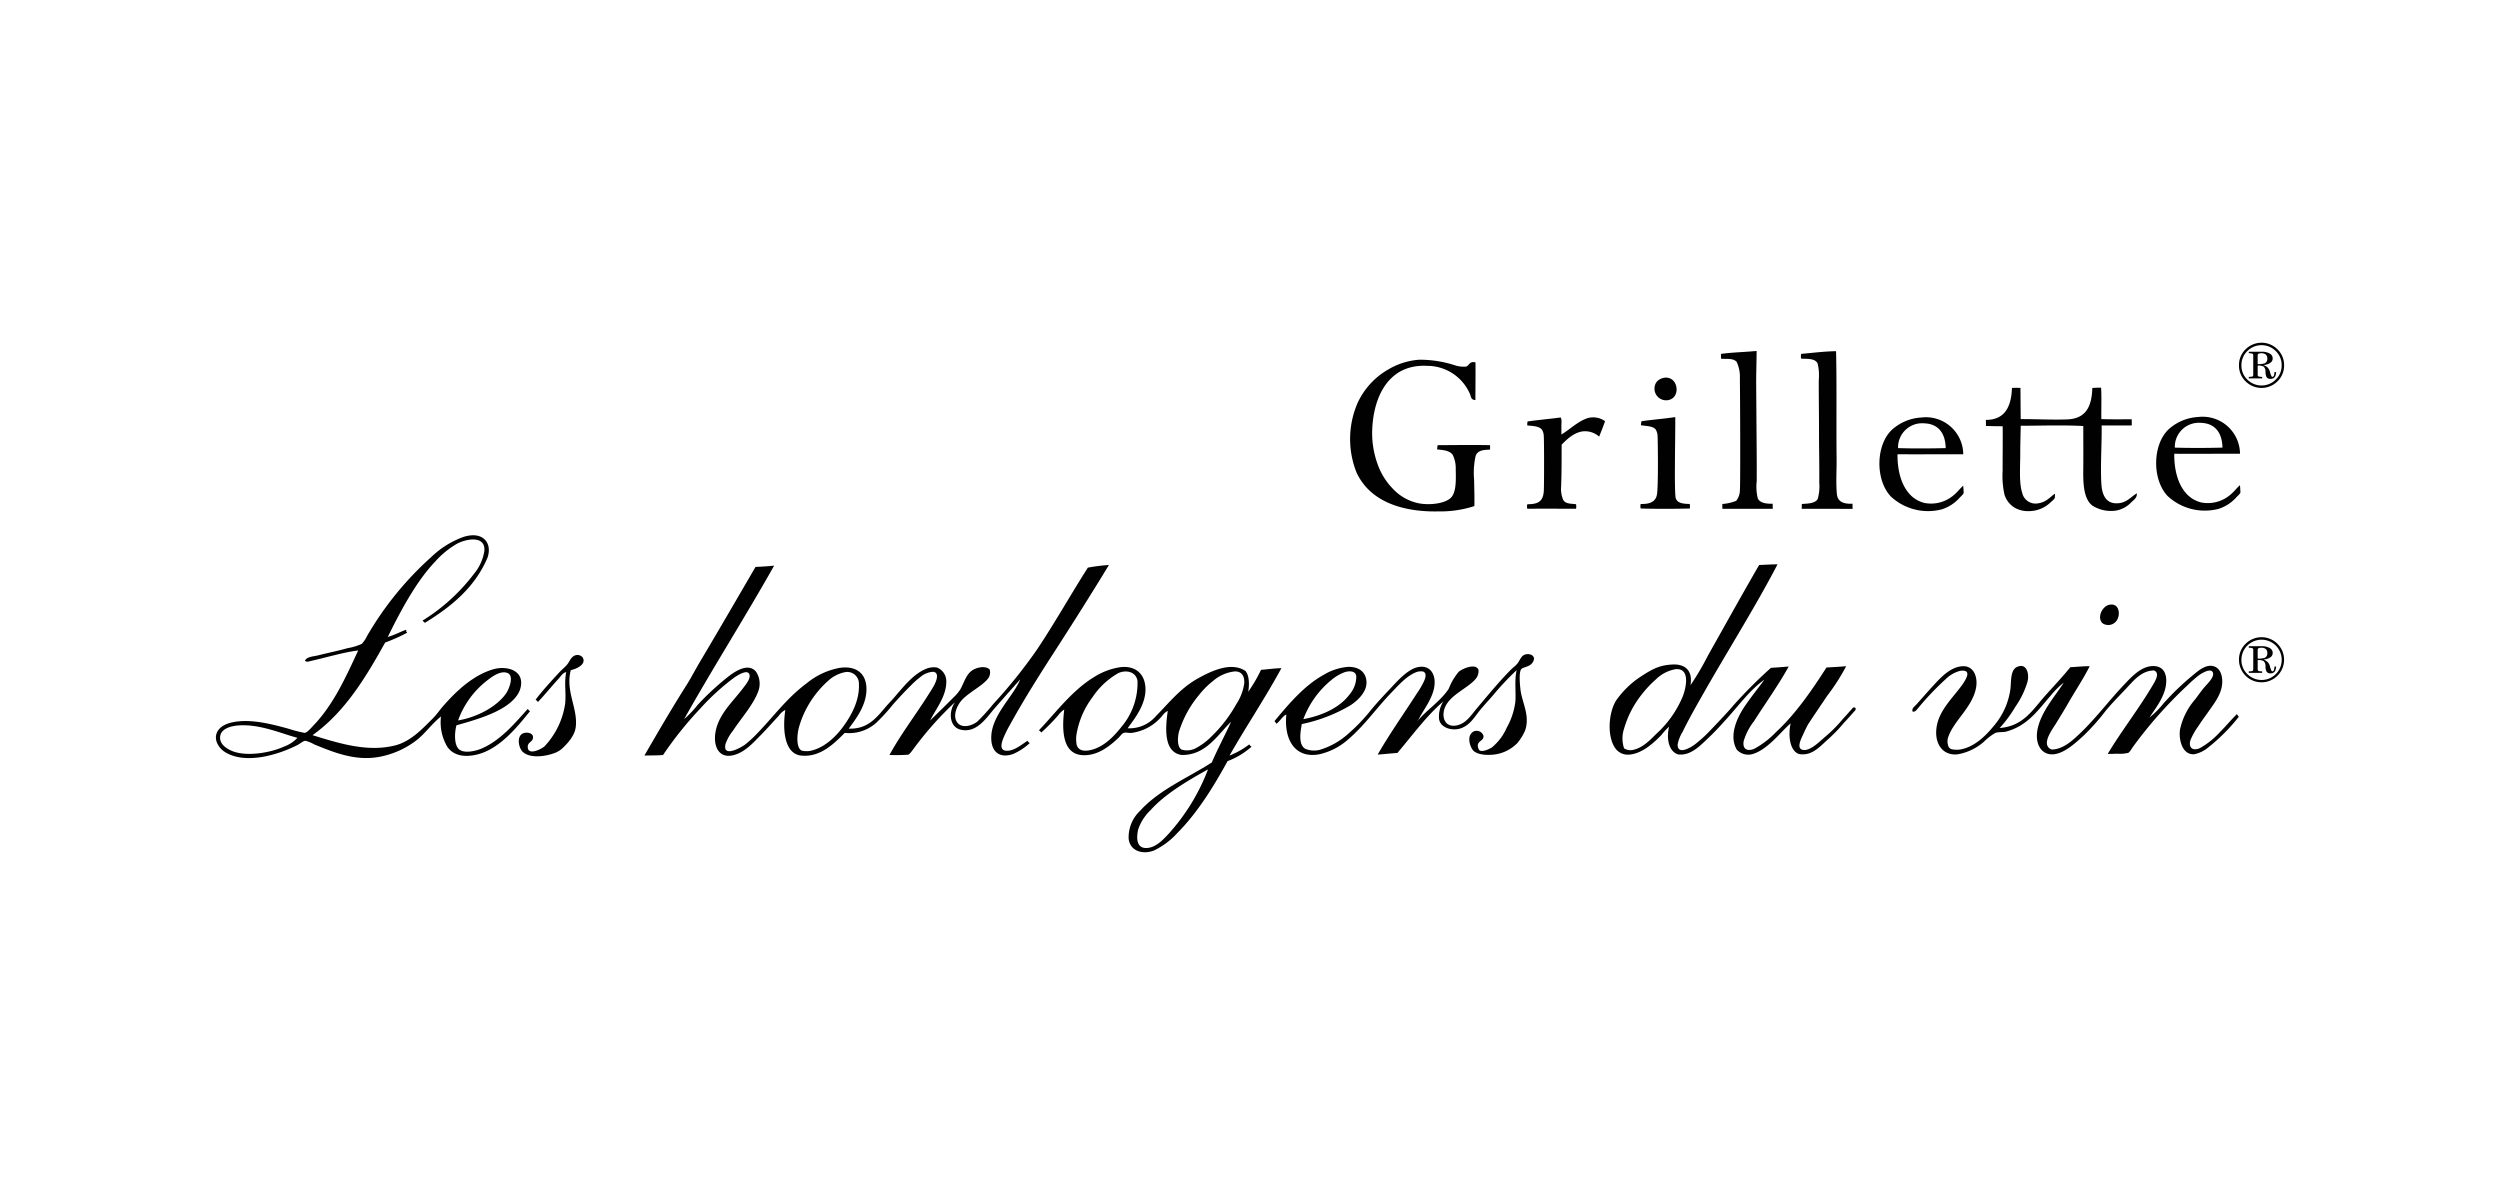 <?xml version="1.0" encoding="UTF-8"?>
<svg xmlns="http://www.w3.org/2000/svg" xmlns:xlink="http://www.w3.org/1999/xlink" width="500" height="239" viewBox="0 0 500 239">
  <rect x="0" y="0" width="500" height="239" fill="#808080" stroke="none"/>
  <defs>
    <clipPath id="clip-path">
      <rect id="Rechteck_89" data-name="Rechteck 89" width="413.637" height="101.903" fill="none"></rect>
    </clipPath>
    <clipPath id="clip-Grilette">
      <rect width="500" height="239"></rect>
    </clipPath>
  </defs>
  <g id="Grilette" clip-path="url(#clip-Grilette)">
    <rect width="500" height="239" fill="#fff"></rect>
    <g id="Gruppe_137" data-name="Gruppe 137" transform="translate(43.181 68.548)">
      <g id="Gruppe_136" data-name="Gruppe 136" transform="translate(0 0)" clip-path="url(#clip-path)">
        <path id="Pfad_703" data-name="Pfad 703" d="M297.405,7.128h2.671V6.82a2.164,2.164,0,0,1-.644-.051.358.358,0,0,1-.246-.385V4.578a2.111,2.111,0,0,1,1.207.207,1.36,1.36,0,0,1,.353,1.011,2.9,2.9,0,0,0,.179,1.019.849.849,0,0,0,.834.409.962.962,0,0,0,.923-.5,2.324,2.324,0,0,0,.192-.859h-.32a3.659,3.659,0,0,1-.122.7.352.352,0,0,1-.341.259c-.122,0-.275-.334-.457-1A1.784,1.784,0,0,0,300.4,4.5V4.458a2.668,2.668,0,0,0,1.3-.433,1.043,1.043,0,0,0,.489-.876,1.105,1.105,0,0,0-.609-.993,3.115,3.115,0,0,0-1.591-.359h-2.583V2.1a1.992,1.992,0,0,1,.7.082.344.344,0,0,1,.19.353V6.385c0,.2-.062.326-.185.37a2.447,2.447,0,0,1-.705.066Zm-1.472-2.61a3.889,3.889,0,0,1,1.178-2.85,4.014,4.014,0,0,1,5.689,0,3.89,3.89,0,0,1,1.179,2.85A3.889,3.889,0,0,1,302.8,7.369a4.014,4.014,0,0,1-5.689,0,3.888,3.888,0,0,1-1.178-2.851m-.489,0a4.362,4.362,0,0,0,1.32,3.2,4.511,4.511,0,0,0,6.381,0,4.352,4.352,0,0,0,1.322-3.2,4.354,4.354,0,0,0-1.322-3.2,4.511,4.511,0,0,0-6.381,0,4.352,4.352,0,0,0-1.32,3.2m3.741-.247V2.546a.346.346,0,0,1,.19-.355,1.291,1.291,0,0,1,.519-.086,1.317,1.317,0,0,1,.924.273.991.991,0,0,1,.292.763.947.947,0,0,1-.551.989,4.257,4.257,0,0,1-1.375.142" transform="translate(109.171 -0.001)" fill="#020101"></path>
        <path id="Pfad_704" data-name="Pfad 704" d="M297.405,50.137h2.671v-.308a2.318,2.318,0,0,1-.644-.051.362.362,0,0,1-.246-.388V47.584a2.111,2.111,0,0,1,1.207.207,1.365,1.365,0,0,1,.353,1.011,2.885,2.885,0,0,0,.179,1.019.849.849,0,0,0,.834.409.962.962,0,0,0,.923-.5,2.317,2.317,0,0,0,.192-.859h-.32a3.7,3.7,0,0,1-.122.7.355.355,0,0,1-.341.26c-.122,0-.275-.337-.457-1.005a1.78,1.78,0,0,0-1.233-1.315v-.047a2.653,2.653,0,0,0,1.3-.431,1.041,1.041,0,0,0,.489-.876,1.108,1.108,0,0,0-.609-.993,3.116,3.116,0,0,0-1.591-.359h-2.583v.308a1.992,1.992,0,0,1,.7.082.348.348,0,0,1,.19.356v3.841c0,.2-.062.326-.185.371a2.432,2.432,0,0,1-.705.067Zm-1.472-2.613a4.028,4.028,0,1,1,1.178,2.851,3.889,3.889,0,0,1-1.178-2.851m-.489,0a4.51,4.51,0,1,0,1.32-3.2,4.364,4.364,0,0,0-1.32,3.2m3.741-.247V45.552a.343.343,0,0,1,.19-.353,1.266,1.266,0,0,1,.519-.088,1.317,1.317,0,0,1,.924.273.993.993,0,0,1,.292.763.95.95,0,0,1-.551.992,4.364,4.364,0,0,1-1.375.14" transform="translate(109.171 15.891)" fill="#020101"></path>
        <path id="Pfad_705" data-name="Pfad 705" d="M312.837,57.117l.2.263a37.118,37.118,0,0,1-6.176,6.177A6.257,6.257,0,0,1,304.1,64.87c-2.321.144-3.109-2.8-2.825-4.927A13.512,13.512,0,0,1,304.3,53.9c.579-.744,1.182-1.653,1.971-2.562.537-.625,1.95-1.939,1.576-2.825-.416-1-2.334.23-2.825.592a25.523,25.523,0,0,0-2.234,1.969,86.5,86.5,0,0,0-10.852,12.223c-.242.316-.712,1.182-1.031,1.3a7.115,7.115,0,0,1-2.123.164c-.735.023-1.37.044-1.963.044,2.672-4.48,6.178-8.958,9-13.733.482-.809,1.512-2.451.263-2.957-2.4,0-3.987,1.908-5.455,3.483-1.381,1.479-2.923,3.012-4.271,4.655a43.286,43.286,0,0,1-4.2,4.741c-1.456,1.338-3.3,3.068-5.19,3.681-3.132,1.008-4.9-1.642-4.14-4.995.811-3.559,3.6-6.56,5.192-9.133a17.029,17.029,0,0,0-2.629,2.628c-2.484,2.836-4.566,5.99-8.869,7.161-.668.177-1.47.033-2.169.263a11.162,11.162,0,0,0-2.3,1.775,10.736,10.736,0,0,1-5.192,2.5c-3.143.385-4.882-2.32-4.2-5.781.6-3.1,3.1-5.455,4.8-7.754.766-1.041,2.542-3.516-.133-3.154a6.408,6.408,0,0,0-2.89,1.642,57.339,57.339,0,0,0-5.453,5.716c-.286.318-.657.963-1.185.789-.23-.656.418-1.03.789-1.446,1.064-1.193,2.136-2.43,3.287-3.679,1.5-1.632,3.494-3.855,5.981-3.943,2.079-.088,3.053,2.026,2.627,4.336-.723,3.844-4.37,6.494-5.519,9.726a2.539,2.539,0,0,0-.131,1.5c.152.69.285.777.645,1a4.421,4.421,0,0,0,1.983.064c2.66-.505,4.852-2.584,6.505-4.6a14.333,14.333,0,0,0,3.417-7.62c.131-1.653.022-3.7,1.315-4.272,1.871-.833,2.464,1.28,2.1,2.891a17.1,17.1,0,0,1-2.43,5.059,25.46,25.46,0,0,1-3.154,4.272c4.8-.351,6.69-3.788,9.2-6.57,1.719-1.919,3.428-3.724,4.928-5.588,1.348-.064,2.5-.207,3.876-.2-1.257,2.509-2.879,4.906-4.467,7.687-.678,1.172-1.478,2.464-2.3,3.811-.637,1.029-2,2.858-1.774,4.141a1.335,1.335,0,0,0,.974,1.027c2.332-.075,4.173-1.85,5.663-3.261,3.077-2.925,5.673-6.42,8.739-9.662,1.39-1.478,3.231-3.5,5.386-3.744,2.488-.283,3.362,1.49,3.023,3.81-.371,2.543-2.212,4.775-3.284,6.441a17.245,17.245,0,0,0,2.76-2.761,52.637,52.637,0,0,1,5.716-5.519c1.238-1.019,3.057-2.727,4.8-1.775.92.494,1.4,1.853,1.249,3.418-.219,2.179-1.675,3.943-2.955,5.782-.648.919-1.238,1.7-1.776,2.562a13.543,13.543,0,0,0-1.575,2.761c-.538,1.619.492,2.31,1.9,1.641a15.9,15.9,0,0,0,3.941-3.154c1.2-1.193,2.268-2.5,3.418-3.622Z" transform="translate(91.542 17.432)" fill="#020101"></path>
        <path id="Pfad_706" data-name="Pfad 706" d="M277.012,38.277c2.038-.414,2.324,2.082,1.38,3.285a2.045,2.045,0,0,1-2.76.4c-1.15-1.15-.022-3.407,1.379-3.681" transform="translate(101.675 14.127)" fill="#020101"></path>
        <path id="Pfad_707" data-name="Pfad 707" d="M206.507,46.38a1.794,1.794,0,0,1-.986,1.38c-.472.285-1.326.415-1.576.723-.526.634-.252,3.351-.133,4.272.327,2.442,1.9,5.026.92,7.95a10.337,10.337,0,0,1-1.511,2.5,7.773,7.773,0,0,1-4.8,2.367c-1.29.142-3.054.067-3.973-.711-.635-.535-1.567-2.9-.153-3.844a1.419,1.419,0,0,1,2.091.8c.186,1.15-1.731.963-.942,2.7.362.789,2.147-.055,2.649-.394a10.683,10.683,0,0,0,2.958-3.952,14.192,14.192,0,0,0,1.709-5.117c.163-2.1-.208-4.291.263-6.372a56.179,56.179,0,0,0-4.863,5.192c-.766.875-1.611,1.784-2.365,2.694-1.207,1.456-1.95,2.934-3.744,3.679-1.753.711-4.229.032-4.534-1.72a5.594,5.594,0,0,1,.853-3.6c-3.494,3.012-6.2,6.812-9.2,10.317-1.324.088-2.608.23-3.941.329,2.265-3.952,4.937-7.754,7.489-11.694.319-.505.834-1.217,1.25-1.973.438-.787,1.454-2.528.329-2.955a2.678,2.678,0,0,0-1.512.2c-1.806.744-3.483,2.627-4.862,4.074-2.991,3.11-5.225,6.405-8.542,9.263a12.949,12.949,0,0,1-5.848,3.023c-4.766.887-7.075-2.825-6.571-7.95-.735.275-1.249,1.324-1.972,1.839l-.2-.274-.2-.252c2.662-3.165,5.815-7.041,9.858-9.263a11.061,11.061,0,0,1,4.8-1.578c2.235-.1,3.746,1.083,3.746,3.154,0,1.873-1.7,3.537-3.22,4.533a31.733,31.733,0,0,1-9.725,3.746c-.294,1.676-.689,4.052.657,4.929a4.547,4.547,0,0,0,3.023.2,14.926,14.926,0,0,0,5.716-3.284,35.17,35.17,0,0,0,4.4-4.6c1.412-1.72,2.835-3.2,4.272-4.732,1.337-1.445,3.242-3.462,5.058-3.878,2.453-.568,3.67,1.294,3.418,3.614-.294,2.684-2.377,5.084-3.287,7.034-.053-.025-.064.021-.064.064-.1.032.011.075,0,0,.053.011.064-.034.064-.064,1.546-1.939,4.547-3.911,6.112-6.311a1.1,1.1,0,0,1,.066-.13,11.689,11.689,0,0,1,1.96-3.3c.646-.592,3.407-1.817,3.952-.382a2.449,2.449,0,0,1-.655,1.906c-1.654,1.86-5.017,3.109-6.046,5.585-.744,1.784-.152,4.117,2.365,3.614,1.872-.385,2.849-2.049,4.01-3.417,2.19-2.586,4.347-5.223,6.7-7.623.493-.505,1.1-.92,1.446-1.38.5-.668.679-1.412,1.38-1.709.655-.283,1.85-.11,1.9.789m-36.8,7.031a5.41,5.41,0,0,0,1.25-3.548c-.121-1.061-1.37-1.085-2.3-.789a9.088,9.088,0,0,0-2.762,1.643,18.417,18.417,0,0,0-5.518,7.754c3.735-.69,7.358-2.312,9.329-5.06" transform="translate(57.125 16.8)" fill="#020101"></path>
        <path id="Pfad_708" data-name="Pfad 708" d="M164.615,47.921c1.194-.078,2.639-.3,4.073-.33-3.264,6.014-7.008,11.566-10.381,17.48a16.332,16.332,0,0,0,3.943-2.234l.2.26.264.2a15.5,15.5,0,0,1-4.8,2.891c-2.771,5.058-5.959,10.259-10.054,14.388a15.134,15.134,0,0,1-4.666,3.483c-2.321.9-4.819.045-5.059-2.365a7.267,7.267,0,0,1,2.3-5.585c3.777-4.2,9.67-6.646,14.324-9.658,1.217-2.806,2.619-5.412,3.878-8.15-2.629,2.508-5.007,6.724-9.878,6.649a2.981,2.981,0,0,1-1.687-.735c-1.861-1.578-1.49-5.441-1.116-8.082-.8.418-1.03.953-1.513,1.445a9.492,9.492,0,0,1-5.716,2.957c-.645.055-1.094-.151-1.575,0-.34.1-.7.646-1.052.986-1.7,1.611-4.1,3.6-7.1,3.472-4.217-.163-4.217-5.212-3.747-9.121a4.3,4.3,0,0,0-1.182,1.115,41.272,41.272,0,0,1-3.416,3.484l-.2-.263-.262-.2c3.185-3.3,6.637-8,11.037-10.644a13.45,13.45,0,0,1,5.258-1.973c2.717-.316,4.534,1.03,4.928,3.418.593,3.592-2.046,6.8-3.483,8.8a6.915,6.915,0,0,0,5.652-2.431c2.781-2.8,4.973-5.694,8.675-7.687,2.265-1.228,6.385-3.309,9.265-1.316.734.931.777,2.717.525,4.14a30.416,30.416,0,0,0,2.564-4.4m-3.353,2.628c.056-1.589-.69-2.332-1.9-2.3a7.85,7.85,0,0,0-4.337,1.9,16.367,16.367,0,0,0-2.827,2.827,21.277,21.277,0,0,0-4.007,7.358c-.307,1.3-.34,3.032.525,3.548a3.839,3.839,0,0,0,2.7-.2,12.787,12.787,0,0,0,3.285-2.431,27.654,27.654,0,0,0,4.993-6.505,10.059,10.059,0,0,0,1.576-4.206m-7.294,17.413c0-.045-.011-.088-.064-.067-3.657,2.047-8.421,4.777-11.368,8.084a9.5,9.5,0,0,0-2.5,3.876c-.471,2.08-.208,4.041,2.1,3.68,1.653-.275,2.957-1.7,4.007-2.827a40.883,40.883,0,0,0,7.819-12.746m-17.281-8.607a13.585,13.585,0,0,0,3.218-9.2c-.293-1.806-2.188-2.277-3.809-1.576a15.34,15.34,0,0,0-5.256,4.928,16.881,16.881,0,0,0-3.09,7.1,5.928,5.928,0,0,0,0,2.365c.373,1.149,1.49,1.324,2.891.983,2.542-.625,4.5-2.65,6.045-4.6" transform="translate(44.414 17.495)" fill="#020101"></path>
        <path id="Pfad_709" data-name="Pfad 709" d="M119.739,63.542c1.379-1.359,3.143-3.057,4.665-4.6a8.446,8.446,0,0,0,1.38-1.642c.744-1.37,1.116-2.836,2.234-3.679.866-.667,2.736-1.118,3.614-.263a2.031,2.031,0,0,1-.46,1.972c-1.282,1.509-4.032,2.781-5.323,4.4-.733.909-1.664,2.871-.722,4.195.92,1.3,3.032.692,4.073-.186a40.28,40.28,0,0,0,3.155-3.481,100.381,100.381,0,0,0,8.8-10.973c3.647-5.478,6.865-11.226,10.118-16.3a35.275,35.275,0,0,1,4.206-.525c-3.548,5.846-7.3,11.782-11.236,17.871-2.771,4.295-5.662,8.883-8.279,13.591-.374.67-.823,1.446-1.249,2.377-.626,1.348-1.567,3.592.789,3.284,1.379-.186,2.957-1.511,3.679-1.969l.2.263.263.2a12.252,12.252,0,0,1-3.285,2.168c-2.816,1.007-4.6-.5-4.4-3.68.262-4.28,4.513-7.992,5.782-11.234-1.38,1.543-3.121,3.5-5.06,5.716-1.664,1.893-3.624,5.147-6.9,4.336-2.267-.57-2.41-3.68-1.052-5.521a67.168,67.168,0,0,0-8.029,8.969c-.359.449-1.049,1.513-1.378,1.567a34.578,34.578,0,0,1-3.735.056c2.288-4.173,5.082-7.8,7.688-11.905.305-.493.82-1.249,1.246-2.038.44-.83,1.128-2.539-.2-2.694a4.312,4.312,0,0,0-2.562,1.053,16.07,16.07,0,0,0-1.906,1.706c-1.313,1.283-2.4,2.487-3.483,3.681A37.86,37.86,0,0,1,108.963,64a8.091,8.091,0,0,1-6.308,2.036c-2.038,1.994-4.807,4.951-8.74,4.536-3.406-.374-3.722-5.323-3.153-9.135a3.77,3.77,0,0,0-1.315,1.182c-1.182,1.26-2.354,2.6-3.614,3.877-1.434,1.435-3.329,3.669-5.848,4.076-2.88.46-3.822-2.475-3.023-5.455.833-3.121,3.373-5.442,5.19-7.82.612-.811,1.676-2.015,1.446-2.89-.34-1.326-2.7.305-3.351.787a46.861,46.861,0,0,0-6.441,5.915,72.576,72.576,0,0,0-7.5,9.352c-1.193.11-2.169.064-3.733.11,2.749-4.743,5.475-9.44,8.409-14.064.964-1.52,1.774-3.12,2.694-4.663C77.388,45.6,81.1,39.2,84.8,32.843c1.457-.064,2.487-.131,3.724-.252-5.848,10.373-12.157,20.3-18,30.687a20.041,20.041,0,0,0,2.692-2.825A53.369,53.369,0,0,1,79,55.063c1.359-1.116,4.3-3.253,5.914-1.249a4.309,4.309,0,0,1,.393,4.009c-.983,2.629-3.4,5.312-4.993,7.743A9.1,9.1,0,0,0,78.8,68.26c-.655,2.87,3.21.637,3.878.142a22.743,22.743,0,0,0,2.562-2.367c3.364-3.5,5.837-6.975,9.791-9.919a14.515,14.515,0,0,1,6.637-3.091c3.394-.47,5.356,1.238,5.321,4.337-.03,3.2-2.112,5.882-3.546,7.821,4.391.163,6.045-2.981,8.213-5.259,1.982-2.08,4.14-5.288,6.965-6.57a4.145,4.145,0,0,1,2.431-.4,2.929,2.929,0,0,1,1.905,2.828c.012,3.023-2.2,5.616-3.218,7.754m-17.216.985c1.587-2.225,3.088-5.1,2.957-8.214a2.339,2.339,0,0,0-2.694-2.432,7.061,7.061,0,0,0-2.958,1.315,19.69,19.69,0,0,0-4.665,5.651,18.712,18.712,0,0,0-1.708,4.206c-.363,1.424-.548,4,.592,4.533a4.164,4.164,0,0,0,2.167-.064c2.464-.668,4.645-2.661,6.309-4.993" transform="translate(23.122 11.994)" fill="#020101"></path>
        <path id="Pfad_710" data-name="Pfad 710" d="M56.994,46.065c.856,1.434-1.3,2.343-2.364,2.562-1.108,4.293,1.479,7.645.986,11.433-.208,1.634-1.545,3.154-2.639,4.173a4.7,4.7,0,0,1-1.37.887c-1.993.811-5.234,1.226-6.637-.208-.734-.755-1.1-2.651-.241-3.418.679-.623,2.29-.426,2.343.472.064,1.137-1.171.942-1.041,2.158.155,1.619,2.783.249,3.342-.253a15.755,15.755,0,0,0,4.14-8.607c.207-2.41-.233-3.921.2-6.244-.679.131-1.061.822-1.512,1.315C50.839,51.8,49.462,53.522,48.058,55l-.2-.263-.264-.2c1.2-1.609,3.121-3.722,4.667-5.389.557-.612,1.2-1.105,1.641-1.642s.714-1.313,1.25-1.643a1.362,1.362,0,0,1,1.838.2" transform="translate(16.345 16.854)" fill="#020101"></path>
        <path id="Pfad_711" data-name="Pfad 711" d="M62.565,63.109l.262.185c-2.442,3-5.914,7.425-10.381,8.618-2.584.679-4.9.352-6.177-1.509a9.637,9.637,0,0,1-1.249-6.048c-1.906,1.512-3.22,3.517-5.125,4.929a17.388,17.388,0,0,1-6.9,3.088c-4.895,1.018-9.22-.755-13.339-2.43a6.466,6.466,0,0,0-1.774-.723c-.393.01-1.072.59-1.578.855C12.69,71.924,5.76,74.18,1.587,71.321.7,70.707-.483,69.132.207,67.576c.668-1.534,2.6-2.06,4.272-2.235,3.232-.34,6.845.592,9.988,1.448a26.878,26.878,0,0,0,3.285.852c.548-.064,1.37-1.094,1.839-1.576,3.9-4.074,6.385-9.539,8.87-14.915-3.079.394-6.353,1.412-9.461,2.1-.362.078-.909.33-1.183-.064.393-.823,1.664-.812,2.627-1.053,1.93-.492,3.855-.864,5.915-1.445a11.4,11.4,0,0,0,2.824-.855,6.545,6.545,0,0,0,1.052-1.576,64.81,64.81,0,0,1,12.815-15.77,18.242,18.242,0,0,1,6.374-4.009,7.02,7.02,0,0,1,1.445-.329c2.977-.329,4.381,1.9,3.417,4.534C51.734,38.61,47.055,42.4,41.8,45.628l-.252-.208-.208-.249a37.79,37.79,0,0,0,10.317-9.4,9.32,9.32,0,0,0,2.036-4.536c.22-2.935-3.143-2.55-5.322-1.511a17.418,17.418,0,0,0-4.533,3.679c-3.822,3.976-7.053,10.154-9.463,15.048,1.349-.374,2.432-1,3.681-1.446v.329l.194.263a32.777,32.777,0,0,1-4.4,1.971c-3.932,7.075-8.083,13.943-14.524,18.53,5.61,1.741,11.127,3.417,16.56,2.038,3.1-.8,5.475-3.364,7.556-5.455.778-.786,1.315-1.62,1.972-2.365,2.6-2.979,5.925-6.144,9.922-7.358,2.968-.909,6.768.263,5.452,4.139a4.864,4.864,0,0,1-.525.987c-2.212,3.284-8.125,4.884-12.156,6.045-.405,1.543-.47,3.963.526,4.8s3.1.393,4.272-.064c3.92-1.557,7-5.281,9.462-8.019Zm-4.534-3.353c.592-.855,1.654-3.492.329-4.073-1.368-.6-3.1.69-4.074,1.445a17.658,17.658,0,0,0-5.848,8.018c3.855-.649,7.754-2.762,9.593-5.39M13.742,70.336A6.831,6.831,0,0,0,16.3,68.627c-3.2-.853-7.282-2.683-11.433-2.5-1.631.066-3.557.548-3.943,1.9-.523,1.83,1.4,2.914,2.629,3.353,2.935,1.019,7.568.185,10.184-1.052" transform="translate(0 10.39)" fill="#020101"></path>
        <path id="Pfad_712" data-name="Pfad 712" d="M295.272,54.81c.374-.471.778-.909,1.152-1.39" transform="translate(109.107 19.739)" fill="#020101"></path>
        <path id="Pfad_713" data-name="Pfad 713" d="M252.685,61.08c-.344-.3-.588.051-.819.349-.008.008-.021.005-.029.014l-.247.282c-.5.563-1,1.131-1.519,1.68-.007.008,0,.019-.01.027a27.515,27.515,0,0,1-3.422,3.429c-.875.7-2.835,2.8-4.336,2.627-1.565-.185-.427-2.288-.131-2.957.405-.919.667-1.434,1.052-2.168,1.268-1.939,2.573-3.843,3.876-5.782a40.962,40.962,0,0,0,3.746-5.848c-1.105.1-3,.208-3.941.262-2.869,4.47-6.146,9.266-10.054,12.88a17.922,17.922,0,0,1-4.337,3.351c-1.4.623-2.453.131-2.168-1.512a11.956,11.956,0,0,1,2.035-3.943c2.3-3.6,5.049-7.469,6.965-10.971-1.271.1-2.4.194-3.547.26a96.054,96.054,0,0,0-7.6,7.612c-.844,1.052-4.15,4.524-5.212,5.6a26.325,26.325,0,0,1-2.3,2.024c-.83.668-3.622,2.332-3.547.078a7.325,7.325,0,0,1,.985-2.5c1.12-2.323,2.562-4.863,3.683-6.834,5.059-8.969,10.742-17.906,15.308-26.677-1.26,0-2.453.086-3.678.131-3.439,5.935-6.889,12.165-10.252,18.135a54.064,54.064,0,0,1-3.483,5.912c.505-2.89-1.028-4.324-3.744-4.139-2.486.155-3.9.887-6.429,2.562a18.181,18.181,0,0,0-4.677,4.6c-1.489,2.323-1.894,7-.263,9.463a3.071,3.071,0,0,0,2.958,1.379c2.539-.219,4.871-2.4,6.308-3.877a13.9,13.9,0,0,1,1.575-1.708c-.567,2.267-.141,4.919,1.787,5.553,2.551.329,4.467-1.787,6.231-3.451,1.357-1.28,2.55-2.628,3.679-3.877,2.475-2.769,4.569-5.64,7.361-7.621-1.172,1.62-2.575,3.34-3.878,5.245-1.468,2.158-3.328,5.859-1.642,8.751a3.105,3.105,0,0,0,3.023.919c3.121-.809,5.857-4.61,7.754-6.175-.516,2.178-.275,5.41,1.62,6.12,2.531.482,4.107-1.368,5.674-2.771a31.493,31.493,0,0,0,3.5-3.626c.01-.008.023,0,.031-.014.529-.556,1.033-1.131,1.535-1.7l.246-.281c.007-.007,0-.016.008-.023.215-.188.516-.457.326-.793M212.8,66.336c-1.282,1.28-2.76,2.792-4.667,3.153a2.356,2.356,0,0,1-1.706-.326,6.206,6.206,0,0,1,0-3.943,19.823,19.823,0,0,1,3.744-7.1,21.25,21.25,0,0,1,2.629-2.76,7.382,7.382,0,0,1,4.007-2.038c2.792-.185,2.1,3.492,1.38,5.389a20.869,20.869,0,0,1-5.388,7.621" transform="translate(75.209 11.959)" fill="#020101"></path>
        <path id="Pfad_714" data-name="Pfad 714" d="M288.661,27.694c.126.853-.611,1.331-1.116,1.81a5.452,5.452,0,0,1-3.087,1.65,6.954,6.954,0,0,1-4.685-1.011c-1.838-1.428-1.846-4.737-1.809-7.5.025-2.609,0-5.642,0-8.41-4.3-.23-8.818-.045-12.508-.053-.029,1.508-.1,3.637-.1,5.812,0,2.535-.267,5.614.407,7.656a2.717,2.717,0,0,0,2.991,2.075,4.406,4.406,0,0,0,2.34-1.011c.427-.311.792-.685,1.171-.923.055-.026.037.541.008.782-.033.264-.582.674-.859.938a6.269,6.269,0,0,1-3.247,1.65c-2.99.505-5.215-.87-5.96-3.194a17.255,17.255,0,0,1-.374-4.844c-.008-2.98.045-6.174.008-8.843-1.285,0-2.031-.027-3.343-.053.008-.559-.019-.957-.019-1.216,3.887.01,5.1-2.786,5.218-6.387a10.862,10.862,0,0,1,1.7,0c.026,2.468.026,4.169.055,6.229,2.828-.019,6.412.177,9.367.053,3.609-.152,4.852-2.5,4.949-6.282.533-.027,1.064-.071,1.757-.053.123,1.987.018,4.2.053,6.282,2.18.062,3.822.044,6.067.025.026.374.01.941.01,1.252h-6.023c.07,3.14-.267,8.125-.053,11.657.141,2.308.957,4.126,3.459,3.885,1.631-.149,2.44-1.252,3.618-1.971" transform="translate(95.512 2.423)" fill="#020101"></path>
        <path id="Pfad_715" data-name="Pfad 715" d="M259.685,24.566c.026-.027.115,1.409.1,1.454-.126.348-.6.719-.827.976a8.055,8.055,0,0,1-3.511,2.29,10.924,10.924,0,0,1-10.221-2.557c-3.121-3.291-3.042-10.218.16-13.3a9.544,9.544,0,0,1,5.908-2.5,7.481,7.481,0,0,1,8.41,7.347c-4.71-.011-9.137.033-13.147,0-.052,3.042.693,5.994,2.29,7.821a5.892,5.892,0,0,0,3.087,1.917,6.936,6.936,0,0,0,5.907-1.6c.727-.593,1.208-1.294,1.846-1.845m-3.495-7.523c-.053-3.033-1.545-4.862-4.258-4.951a4.82,4.82,0,0,0-5.27,4.951c3.061.1,6.787.073,9.528,0" transform="translate(89.767 4.027)" fill="#020101"></path>
        <path id="Pfad_716" data-name="Pfad 716" d="M241.8,31.738v1.038c-3.212-.026-6.928-.018-10.175-.018.027-.275.027-.771.027-.967,1.081-.079,2.686-.071,3.176-1.012a8.939,8.939,0,0,0,.318-3.194c.027-3.877-.052-6.412-.052-10.219,0-3.885-.053-5.953-.053-10.273a10.528,10.528,0,0,0-.212-3.353c-.479-1.126-2.13-.949-3.3-1.011a1.98,1.98,0,0,1,0-.96c2.413-.214,4.906-.522,6.974-.533.152,6.174.027,14.859.107,21.452.027,2.36-.16,4.692.053,7.078.151,1.7,1.5,2.041,3.14,1.971" transform="translate(85.529 0.457)" fill="#020101"></path>
        <path id="Pfad_717" data-name="Pfad 717" d="M230.158,32.773c-4.135-.008-6.023,0-10.077,0a7.823,7.823,0,0,1,0-.967,9.122,9.122,0,0,0,2.768-.638,3.554,3.554,0,0,0,.735-2.217c.1-1.5.062-15.677-.008-22.268a7.045,7.045,0,0,0-.62-3.247c-.64-.87-2.175-.575-3.143-.69a8.626,8.626,0,0,1,0-.96c2.3-.311,4.614-.345,7.108-.586,0,2.254-.107,4.428-.081,7.294.019,2.306.037,4.8.053,7.45.027,3.116.071,7.2.053,11.285a9.645,9.645,0,0,0,.214,3.461c.468,1.03,1.978,1.081,2.98,1.064-.018.416.018.692.018,1.02" transform="translate(81.219 0.442)" fill="#020101"></path>
        <path id="Pfad_718" data-name="Pfad 718" d="M217.882,28.23c.115.212.027.614.053.905-3.166.079-6.705.088-9.845,0a1.641,1.641,0,0,1,0-.905c1.685.036,2.953-.329,3.247-1.864.3-1.569.186-10.742.133-11.6a2.831,2.831,0,0,0-.346-1.382c-.533-.774-1.952-.72-2.98-.905a3.771,3.771,0,0,1,.1-.8c2.22-.32,4.534-.5,6.548-.8h.214c.027,4.01-.248,15.267.107,16.236.381,1.055,1.668,1.064,2.766,1.118" transform="translate(76.869 4.019)" fill="#020101"></path>
        <path id="Pfad_719" data-name="Pfad 719" d="M211.964,5.136c2.875-.514,3.565,4.028.8,4.47a2.332,2.332,0,0,1-2.235-3.67,2.5,2.5,0,0,1,1.437-.8" transform="translate(77.625 1.882)" fill="#020101"></path>
        <path id="Pfad_720" data-name="Pfad 720" d="M207.076,11.669c-.355,1.064-.781,2.058-1.171,3.086a4.263,4.263,0,0,0-3.194-1.064c-1.872.2-3.318,1.658-4.311,2.662-.019,2.254.018,5.173-.107,8.355a5.676,5.676,0,0,0,.425,2.714c.505.827,1.527.7,2.556.853a2.06,2.06,0,0,1,0,.905c-3.574-.008-6.271-.037-9.74,0a1.641,1.641,0,0,1,0-.905c2.093-.01,3.176-.481,3.3-2.714.062-1.064.078-10.086-.018-11.019a2.391,2.391,0,0,0-.356-1.17c-.533-.729-1.908-.755-2.927-.853a2.254,2.254,0,0,1,.053-.8c2.332-.34,4.336-.49,6.6-.8.293.345.149,1.1.16,1.7v1.7c1.586-.887,3.335-2.714,5.375-3.3a4.072,4.072,0,0,1,3.354.64" transform="translate(70.751 4.026)" fill="#020101"></path>
        <path id="Pfad_721" data-name="Pfad 721" d="M193.627,19.576c-.027.293.062.7-.053.9-1.341.018-2.44.177-2.823,1.223a15.123,15.123,0,0,0-.318,4.739c.034,1.846.1,3.726.052,5.323a22.124,22.124,0,0,1-7.184,1.063c-7.08.144-13.68-1.889-16.4-7.823a18.122,18.122,0,0,1,.267-13.946,14.9,14.9,0,0,1,6.067-6.6,14.074,14.074,0,0,1,6.229-1.969,22.716,22.716,0,0,1,6.974,1.064,5.876,5.876,0,0,0,2.342.319c.727-.157.646-1.153,1.934-.85.026,2.138-.019,5.012-.019,7.521-.9.019-.886-.709-1.063-1.134a9.315,9.315,0,0,0-8.572-5.694C173.533,3.3,170.225,9.6,170.045,16.86a18.2,18.2,0,0,0,1.064,6.441,13.437,13.437,0,0,0,3.036,4.949,9.738,9.738,0,0,0,5.11,2.928c1.906.409,4.914.2,6.334-.905,1.328-1.038,1.213-3.61,1.171-5.96a6.022,6.022,0,0,0-.586-2.769c-.62-.912-1.845-.985-3.14-1.118a8.373,8.373,0,0,1,.107-.85c3.806-.019,6.867-.073,10.486,0" transform="translate(61.205 0.91)" fill="#020101"></path>
        <path id="Pfad_722" data-name="Pfad 722" d="M300.121,18.2c-4.711-.011-9.137.034-13.147,0-.053,3.042.692,6,2.288,7.824a5.888,5.888,0,0,0,3.087,1.915,6.926,6.926,0,0,0,5.908-1.6c.727-.6,1.2-1.294,1.845-1.849.022-.021.114,1.415.095,1.464-.123.345-.6.716-.822.971a8.021,8.021,0,0,1-3.514,2.29,10.922,10.922,0,0,1-10.218-2.556c-3.122-3.29-3.044-10.221.158-13.306a9.559,9.559,0,0,1,5.909-2.5,7.487,7.487,0,0,1,8.412,7.347m-3.514-1.226c-.053-3.033-1.543-4.862-4.258-4.948a4.817,4.817,0,0,0-5.27,4.948c3.06.1,6.787.073,9.528,0" transform="translate(104.702 4.001)" fill="#020101"></path>
      </g>
    </g>
  </g>
</svg>
